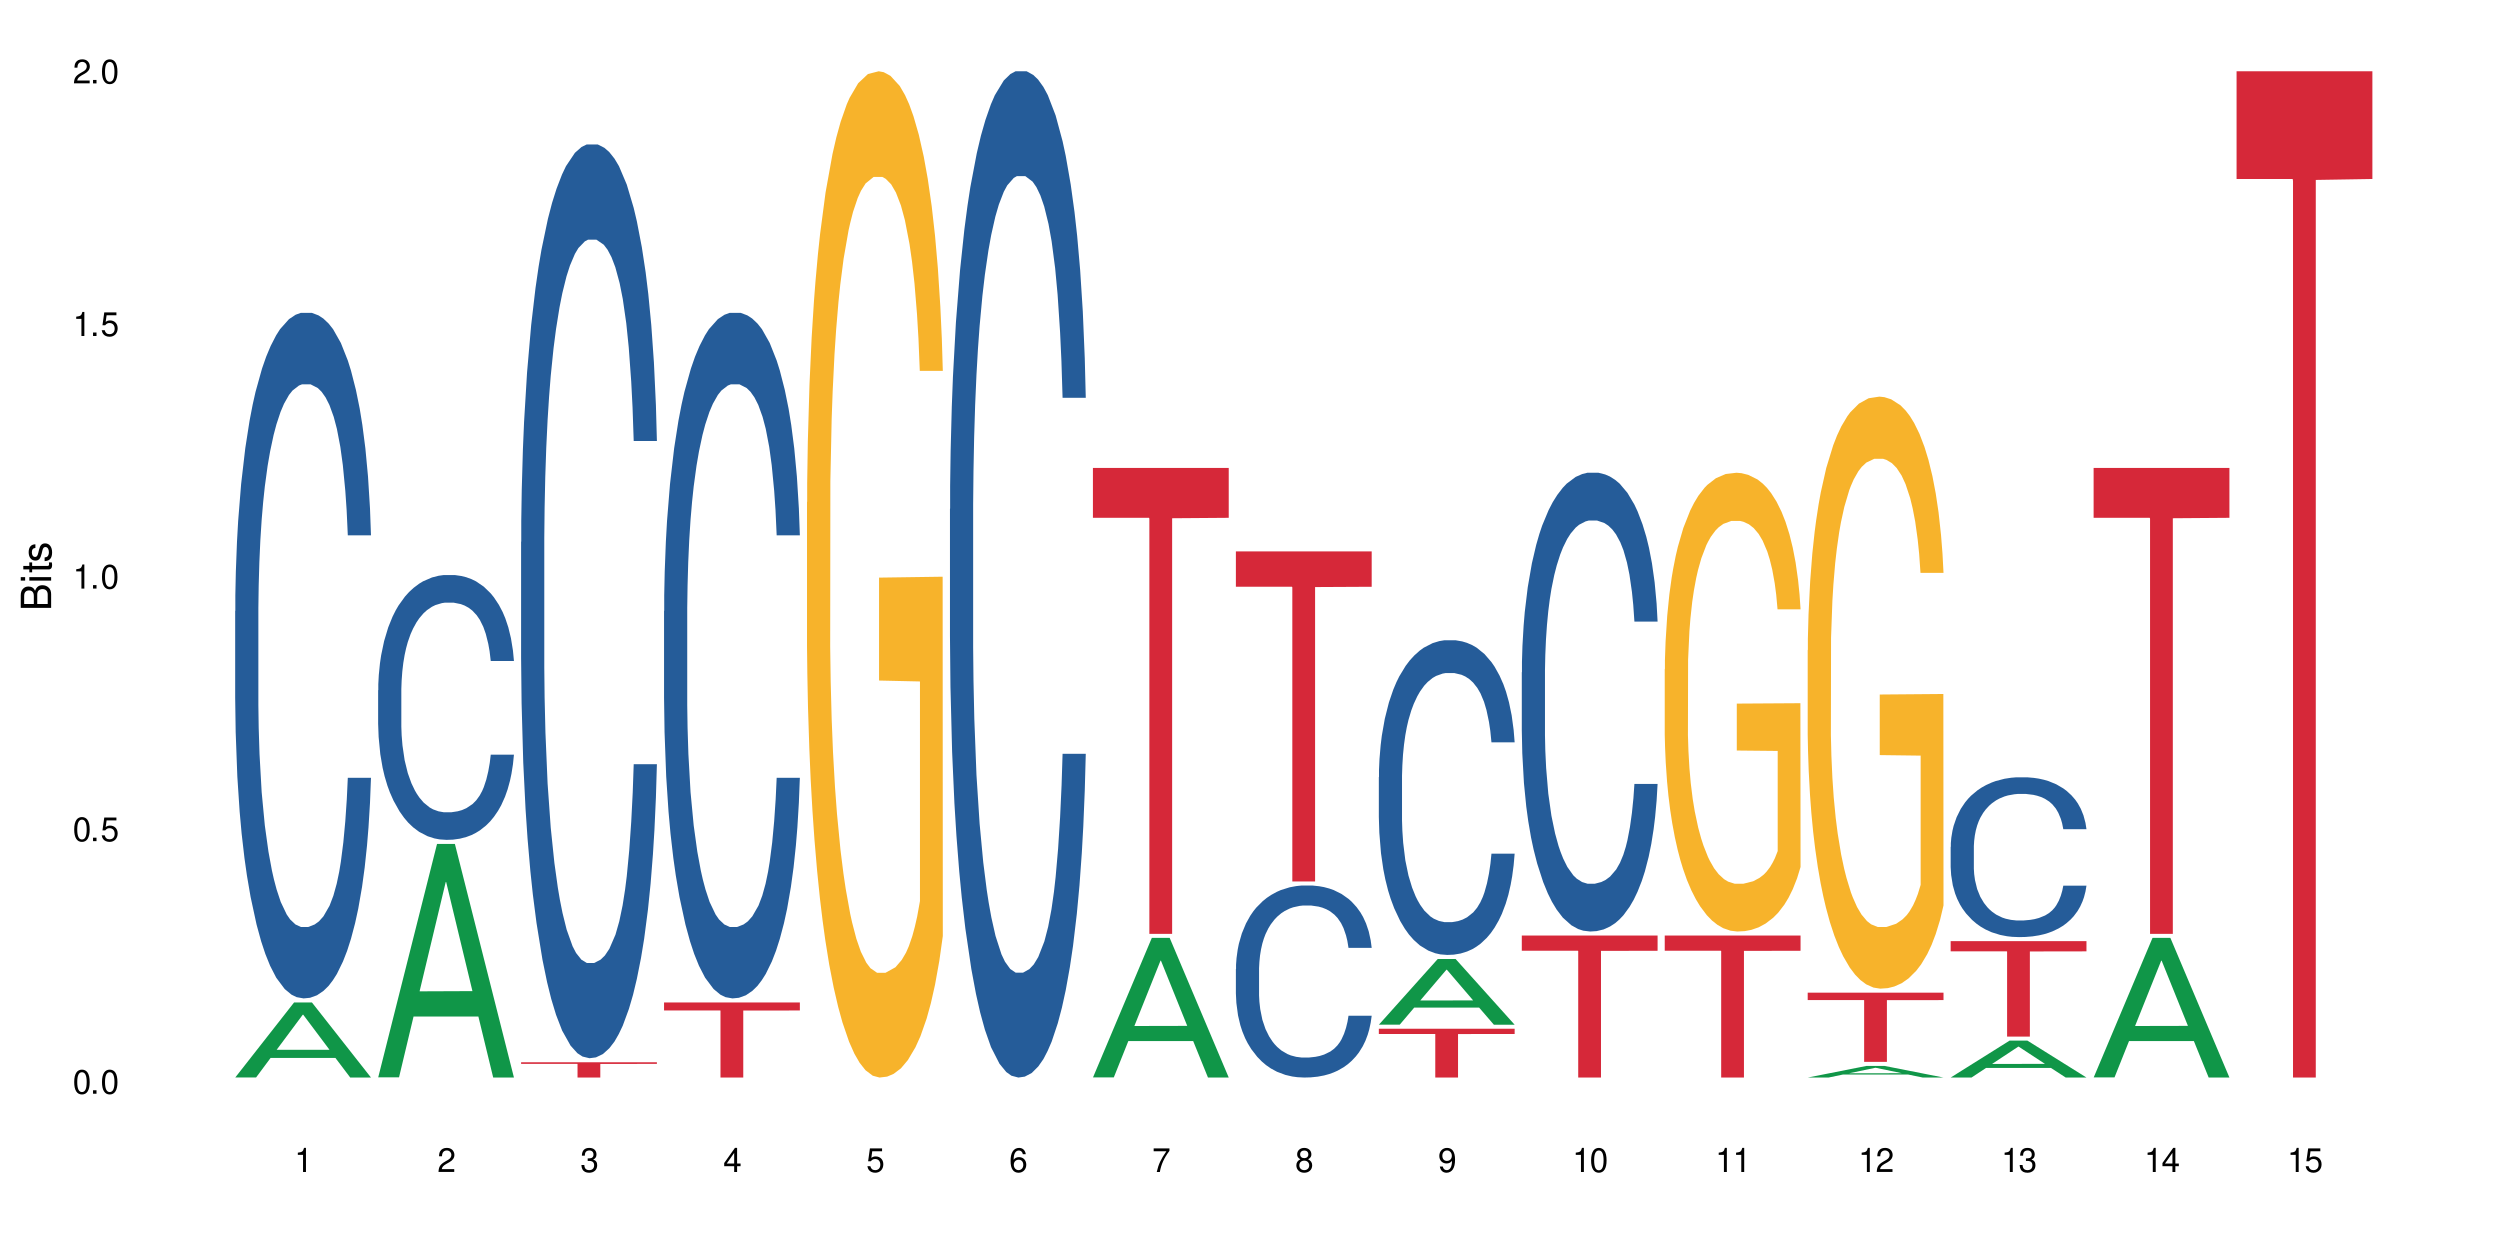 <?xml version="1.0" encoding="UTF-8"?>
<svg xmlns="http://www.w3.org/2000/svg" xmlns:xlink="http://www.w3.org/1999/xlink" width="720" height="360" viewBox="0 0 720 360">
<defs>
<g>
<g id="glyph-0-0">
</g>
<g id="glyph-0-1">
<path d="M 2.641 -6.938 C 2 -6.938 1.422 -6.656 1.078 -6.172 C 0.641 -5.562 0.406 -4.641 0.406 -3.359 C 0.406 -1.016 1.188 0.219 2.641 0.219 C 4.078 0.219 4.859 -1.016 4.859 -3.297 C 4.859 -4.641 4.656 -5.547 4.203 -6.172 C 3.844 -6.656 3.281 -6.938 2.641 -6.938 Z M 2.641 -6.188 C 3.547 -6.188 4 -5.25 4 -3.375 C 4 -1.406 3.562 -0.484 2.625 -0.484 C 1.734 -0.484 1.281 -1.438 1.281 -3.344 C 1.281 -5.25 1.734 -6.188 2.641 -6.188 Z M 2.641 -6.188 "/>
</g>
<g id="glyph-0-2">
<path d="M 1.828 -1 L 0.828 -1 L 0.828 0 L 1.828 0 Z M 1.828 -1 "/>
</g>
<g id="glyph-0-3">
<path d="M 4.562 -6.797 L 1.062 -6.797 L 0.547 -3.094 L 1.328 -3.094 C 1.719 -3.562 2.047 -3.734 2.578 -3.734 C 3.484 -3.734 4.062 -3.109 4.062 -2.094 C 4.062 -1.125 3.484 -0.531 2.578 -0.531 C 1.828 -0.531 1.375 -0.906 1.188 -1.672 L 0.328 -1.672 C 0.453 -1.109 0.547 -0.844 0.75 -0.594 C 1.125 -0.078 1.828 0.219 2.594 0.219 C 3.969 0.219 4.922 -0.781 4.922 -2.219 C 4.922 -3.562 4.031 -4.484 2.719 -4.484 C 2.25 -4.484 1.859 -4.359 1.469 -4.062 L 1.734 -5.969 L 4.562 -5.969 Z M 4.562 -6.797 "/>
</g>
<g id="glyph-0-4">
<path d="M 2.484 -4.938 L 2.484 0 L 3.328 0 L 3.328 -6.938 L 2.766 -6.938 C 2.469 -5.875 2.281 -5.734 0.984 -5.562 L 0.984 -4.938 Z M 2.484 -4.938 "/>
</g>
<g id="glyph-0-5">
<path d="M 4.859 -0.828 L 1.281 -0.828 C 1.359 -1.406 1.672 -1.781 2.5 -2.281 L 3.469 -2.828 C 4.406 -3.344 4.906 -4.062 4.906 -4.906 C 4.906 -5.484 4.672 -6.031 4.266 -6.406 C 3.859 -6.766 3.375 -6.938 2.719 -6.938 C 1.859 -6.938 1.219 -6.625 0.844 -6.031 C 0.609 -5.672 0.5 -5.234 0.484 -4.531 L 1.328 -4.531 C 1.359 -5.016 1.406 -5.281 1.531 -5.516 C 1.75 -5.938 2.188 -6.203 2.703 -6.203 C 3.469 -6.203 4.031 -5.641 4.031 -4.891 C 4.031 -4.344 3.719 -3.859 3.125 -3.516 L 2.234 -3 C 0.812 -2.172 0.406 -1.531 0.328 -0.016 L 4.859 -0.016 Z M 4.859 -0.828 "/>
</g>
<g id="glyph-0-6">
<path d="M 2.125 -3.188 L 2.578 -3.188 C 3.5 -3.188 3.984 -2.766 3.984 -1.922 C 3.984 -1.062 3.469 -0.531 2.594 -0.531 C 1.656 -0.531 1.203 -1 1.156 -2.016 L 0.312 -2.016 C 0.344 -1.453 0.438 -1.094 0.609 -0.781 C 0.953 -0.109 1.625 0.219 2.547 0.219 C 3.953 0.219 4.859 -0.625 4.859 -1.938 C 4.859 -2.828 4.516 -3.297 3.703 -3.594 C 4.344 -3.844 4.656 -4.328 4.656 -5.031 C 4.656 -6.219 3.875 -6.938 2.578 -6.938 C 1.203 -6.938 0.484 -6.172 0.453 -4.703 L 1.297 -4.703 C 1.312 -5.125 1.344 -5.359 1.453 -5.578 C 1.641 -5.969 2.062 -6.203 2.594 -6.203 C 3.344 -6.203 3.797 -5.75 3.797 -5 C 3.797 -4.516 3.609 -4.219 3.25 -4.047 C 3.016 -3.953 2.703 -3.922 2.125 -3.906 Z M 2.125 -3.188 "/>
</g>
<g id="glyph-0-7">
<path d="M 3.141 -1.672 L 3.141 0 L 3.984 0 L 3.984 -1.672 L 4.984 -1.672 L 4.984 -2.438 L 3.984 -2.438 L 3.984 -6.938 L 3.359 -6.938 L 0.266 -2.578 L 0.266 -1.672 Z M 3.141 -2.438 L 1 -2.438 L 3.141 -5.5 Z M 3.141 -2.438 "/>
</g>
<g id="glyph-0-8">
<path d="M 4.781 -5.125 C 4.609 -6.266 3.891 -6.938 2.844 -6.938 C 2.094 -6.938 1.422 -6.578 1.031 -5.953 C 0.594 -5.266 0.406 -4.422 0.406 -3.172 C 0.406 -2 0.578 -1.25 0.984 -0.641 C 1.359 -0.078 1.953 0.219 2.703 0.219 C 3.984 0.219 4.922 -0.75 4.922 -2.094 C 4.922 -3.375 4.062 -4.281 2.844 -4.281 C 2.172 -4.281 1.641 -4.031 1.281 -3.516 C 1.281 -5.234 1.828 -6.188 2.797 -6.188 C 3.391 -6.188 3.797 -5.797 3.938 -5.125 Z M 2.734 -3.531 C 3.547 -3.531 4.062 -2.953 4.062 -2.031 C 4.062 -1.156 3.484 -0.531 2.703 -0.531 C 1.922 -0.531 1.328 -1.188 1.328 -2.078 C 1.328 -2.938 1.906 -3.531 2.734 -3.531 Z M 2.734 -3.531 "/>
</g>
<g id="glyph-0-9">
<path d="M 4.984 -6.797 L 0.438 -6.797 L 0.438 -5.969 L 4.109 -5.969 C 2.5 -3.656 1.828 -2.234 1.328 0 L 2.219 0 C 2.594 -2.172 3.453 -4.047 4.984 -6.094 Z M 4.984 -6.797 "/>
</g>
<g id="glyph-0-10">
<path d="M 3.75 -3.656 C 4.469 -4.094 4.688 -4.438 4.688 -5.078 C 4.688 -6.172 3.844 -6.938 2.641 -6.938 C 1.438 -6.938 0.594 -6.172 0.594 -5.094 C 0.594 -4.438 0.812 -4.094 1.516 -3.656 C 0.734 -3.266 0.359 -2.703 0.359 -1.922 C 0.359 -0.656 1.281 0.219 2.641 0.219 C 3.984 0.219 4.922 -0.656 4.922 -1.922 C 4.922 -2.703 4.531 -3.266 3.75 -3.656 Z M 2.641 -6.188 C 3.359 -6.188 3.812 -5.75 3.812 -5.062 C 3.812 -4.406 3.344 -3.984 2.641 -3.984 C 1.922 -3.984 1.453 -4.406 1.453 -5.078 C 1.453 -5.75 1.922 -6.188 2.641 -6.188 Z M 2.641 -3.266 C 3.484 -3.266 4.062 -2.719 4.062 -1.906 C 4.062 -1.078 3.484 -0.531 2.625 -0.531 C 1.797 -0.531 1.219 -1.094 1.219 -1.906 C 1.219 -2.719 1.781 -3.266 2.641 -3.266 Z M 2.641 -3.266 "/>
</g>
<g id="glyph-0-11">
<path d="M 0.516 -1.578 C 0.672 -0.453 1.406 0.219 2.438 0.219 C 3.188 0.219 3.859 -0.141 4.266 -0.766 C 4.688 -1.453 4.891 -2.297 4.891 -3.547 C 4.891 -4.719 4.703 -5.453 4.312 -6.078 C 3.938 -6.641 3.344 -6.938 2.594 -6.938 C 1.297 -6.938 0.359 -5.969 0.359 -4.625 C 0.359 -3.344 1.234 -2.453 2.453 -2.453 C 3.094 -2.453 3.578 -2.672 4.016 -3.203 C 4 -1.484 3.469 -0.531 2.5 -0.531 C 1.906 -0.531 1.484 -0.906 1.359 -1.578 Z M 2.578 -6.203 C 3.375 -6.203 3.969 -5.531 3.969 -4.641 C 3.969 -3.797 3.391 -3.188 2.547 -3.188 C 1.734 -3.188 1.234 -3.766 1.234 -4.688 C 1.234 -5.562 1.797 -6.203 2.578 -6.203 Z M 2.578 -6.203 "/>
</g>
<g id="glyph-1-0">
</g>
<g id="glyph-1-1">
<path d="M 0 -0.953 L 0 -4.891 C 0 -5.719 -0.234 -6.344 -0.734 -6.797 C -1.188 -7.234 -1.812 -7.469 -2.5 -7.469 C -3.547 -7.469 -4.188 -7 -4.625 -5.875 C -4.984 -6.688 -5.625 -7.094 -6.531 -7.094 C -7.172 -7.094 -7.734 -6.859 -8.141 -6.391 C -8.562 -5.922 -8.75 -5.344 -8.75 -4.5 L -8.75 -0.953 Z M -4.984 -2.062 L -7.766 -2.062 L -7.766 -4.219 C -7.766 -4.844 -7.688 -5.203 -7.453 -5.5 C -7.219 -5.812 -6.859 -5.969 -6.375 -5.969 C -5.891 -5.969 -5.531 -5.812 -5.297 -5.5 C -5.062 -5.203 -4.984 -4.844 -4.984 -4.219 Z M -0.984 -2.062 L -4 -2.062 L -4 -4.781 C -4 -5.766 -3.438 -6.359 -2.484 -6.359 C -1.547 -6.359 -0.984 -5.766 -0.984 -4.781 Z M -0.984 -2.062 "/>
</g>
<g id="glyph-1-2">
<path d="M -6.281 -1.797 L -6.281 -0.797 L 0 -0.797 L 0 -1.797 Z M -8.75 -1.797 L -8.75 -0.797 L -7.484 -0.797 L -7.484 -1.797 Z M -8.75 -1.797 "/>
</g>
<g id="glyph-1-3">
<path d="M -6.281 -3.047 L -6.281 -2.016 L -8.016 -2.016 L -8.016 -1.016 L -6.281 -1.016 L -6.281 -0.172 L -5.469 -0.172 L -5.469 -1.016 L -0.719 -1.016 C -0.078 -1.016 0.281 -1.453 0.281 -2.234 C 0.281 -2.5 0.25 -2.719 0.188 -3.047 L -0.641 -3.047 C -0.609 -2.906 -0.594 -2.766 -0.594 -2.562 C -0.594 -2.141 -0.719 -2.016 -1.156 -2.016 L -5.469 -2.016 L -5.469 -3.047 Z M -6.281 -3.047 "/>
</g>
<g id="glyph-1-4">
<path d="M -4.531 -5.25 C -5.766 -5.25 -6.469 -4.422 -6.469 -2.969 C -6.469 -1.516 -5.719 -0.562 -4.547 -0.562 C -3.562 -0.562 -3.094 -1.062 -2.734 -2.562 L -2.516 -3.484 C -2.344 -4.188 -2.094 -4.469 -1.641 -4.469 C -1.047 -4.469 -0.641 -3.875 -0.641 -3 C -0.641 -2.453 -0.797 -2 -1.062 -1.75 C -1.25 -1.594 -1.422 -1.531 -1.875 -1.469 L -1.875 -0.406 C -0.422 -0.453 0.281 -1.266 0.281 -2.922 C 0.281 -4.5 -0.5 -5.516 -1.719 -5.516 C -2.656 -5.516 -3.172 -4.984 -3.469 -3.734 L -3.703 -2.766 C -3.891 -1.953 -4.156 -1.609 -4.594 -1.609 C -5.188 -1.609 -5.547 -2.125 -5.547 -2.938 C -5.547 -3.75 -5.203 -4.172 -4.531 -4.203 Z M -4.531 -5.25 "/>
</g>
</g>
</defs>
<rect x="-72" y="-36" width="864" height="432" fill="rgb(100%, 100%, 100%)" fill-opacity="1"/>
<path fill-rule="nonzero" fill="rgb(6.275%, 58.824%, 28.235%)" fill-opacity="1" d="M 67.73 310.312 L 67.773 310.293 L 84.695 288.707 L 89.836 288.707 L 106.844 310.332 L 100.867 310.332 L 96.605 304.688 L 77.926 304.688 L 73.75 310.312 L 67.73 310.312 L 79.723 302.352 L 94.895 302.332 L 87.328 292.238 L 87.246 292.219 L 87.16 292.281 L 79.684 302.332 L 79.723 302.352 Z M 67.73 310.312 "/>
<path fill-rule="nonzero" fill="rgb(14.51%, 36.078%, 60%)" fill-opacity="1" d="M 67.73 176.008 L 67.777 175.828 L 67.777 171.496 L 67.922 164.641 L 68.254 155.977 L 68.59 150.023 L 69.449 139.375 L 70.641 129.086 L 71.879 121.145 L 72.785 116.453 L 73.598 112.844 L 75.457 106.168 L 76.652 102.738 L 77.938 99.668 L 79.512 96.602 L 80.656 94.797 L 83.234 91.91 L 85.141 90.645 L 86.621 90.105 L 89.816 90.105 L 91.723 90.828 L 93.105 91.73 L 94.633 93.172 L 95.922 94.797 L 98.164 98.766 L 100.168 103.82 L 101.074 106.707 L 102.504 112.301 L 103.602 117.715 L 104.363 122.41 L 105.223 129.086 L 105.984 137.207 L 106.559 146.41 L 106.844 154.172 L 100.168 154.172 L 99.832 146.953 L 99.449 141.359 L 98.734 133.961 L 98.02 128.727 L 97.02 123.492 L 96.113 120.062 L 94.871 116.633 L 93.773 114.469 L 92.629 112.844 L 91.531 111.762 L 89.434 110.68 L 87 110.68 L 86.094 111.039 L 84.234 112.484 L 83.234 113.746 L 81.801 116.273 L 80.801 118.621 L 79.609 122.23 L 78.797 125.297 L 77.797 129.988 L 77.078 134.141 L 76.27 140.094 L 75.793 144.605 L 75.363 149.66 L 74.98 155.617 L 74.695 161.934 L 74.504 168.609 L 74.41 175.105 L 74.41 203.082 L 74.504 209.578 L 74.742 217.156 L 75.363 228.168 L 76.27 237.73 L 77.32 245.312 L 78.32 250.727 L 78.891 253.254 L 79.656 256.141 L 80.848 259.75 L 82.566 263.359 L 83.566 264.801 L 85.094 266.246 L 86.668 266.969 L 88.766 266.969 L 90.625 266.246 L 91.867 265.344 L 93.156 263.898 L 94.918 260.832 L 96.016 257.945 L 96.969 254.516 L 97.688 251.086 L 98.164 248.199 L 98.879 242.605 L 99.449 236.469 L 99.879 230.152 L 100.168 224.016 L 106.844 224.016 L 106.559 231.234 L 106.129 238.273 L 105.699 243.508 L 105.031 249.824 L 104.27 255.418 L 103.172 261.734 L 102.266 265.887 L 101.074 270.398 L 99.977 273.824 L 98.781 276.895 L 97.02 280.504 L 95.875 282.309 L 94.633 283.934 L 93.156 285.375 L 91.293 286.641 L 89.289 287.363 L 87.43 287.543 L 85.426 287.18 L 83.949 286.461 L 81.992 284.836 L 79.559 281.586 L 77.797 278.156 L 76.414 274.727 L 75.219 271.117 L 73.883 266.246 L 72.168 258.305 L 71.117 252.168 L 70.402 247.117 L 69.59 240.078 L 69.02 233.762 L 68.352 223.656 L 67.875 210.84 L 67.73 200.914 Z M 67.73 176.008 "/>
<path fill-rule="nonzero" fill="rgb(6.275%, 58.824%, 28.235%)" fill-opacity="1" d="M 108.902 310.27 L 108.945 310.207 L 125.867 243.047 L 131.008 243.047 L 148.016 310.332 L 142.039 310.332 L 137.777 292.77 L 119.098 292.77 L 114.922 310.27 L 108.902 310.27 L 120.895 285.504 L 136.062 285.441 L 128.5 254.043 L 128.418 253.977 L 128.332 254.168 L 120.855 285.441 L 120.895 285.504 Z M 108.902 310.27 "/>
<path fill-rule="nonzero" fill="rgb(14.51%, 36.078%, 60%)" fill-opacity="1" d="M 108.902 198.797 L 108.949 198.73 L 108.949 197.055 L 109.094 194.406 L 109.426 191.059 L 109.762 188.758 L 110.621 184.645 L 111.812 180.672 L 113.051 177.605 L 113.957 175.793 L 114.77 174.398 L 116.629 171.816 L 117.82 170.492 L 119.109 169.309 L 120.684 168.121 L 121.828 167.426 L 124.406 166.309 L 126.312 165.82 L 127.793 165.613 L 130.988 165.613 L 132.895 165.891 L 134.277 166.238 L 135.805 166.797 L 137.094 167.426 L 139.336 168.961 L 141.336 170.91 L 142.242 172.027 L 143.676 174.188 L 144.773 176.281 L 145.535 178.094 L 146.395 180.672 L 147.156 183.809 L 147.73 187.363 L 148.016 190.363 L 141.336 190.363 L 141.004 187.574 L 140.621 185.414 L 139.906 182.555 L 139.191 180.531 L 138.191 178.512 L 137.285 177.188 L 136.043 175.859 L 134.945 175.023 L 133.801 174.398 L 132.703 173.98 L 130.605 173.559 L 128.172 173.559 L 127.266 173.699 L 125.406 174.258 L 124.406 174.746 L 122.973 175.723 L 121.973 176.629 L 120.781 178.023 L 119.969 179.207 L 118.969 181.02 L 118.25 182.625 L 117.441 184.926 L 116.965 186.668 L 116.535 188.621 L 116.152 190.922 L 115.867 193.359 L 115.676 195.941 L 115.582 198.449 L 115.582 209.258 L 115.676 211.766 L 115.914 214.695 L 116.535 218.945 L 117.441 222.641 L 118.488 225.57 L 119.492 227.66 L 120.062 228.637 L 120.828 229.754 L 122.02 231.148 L 123.738 232.543 L 124.738 233.102 L 126.266 233.656 L 127.84 233.938 L 129.938 233.938 L 131.797 233.656 L 133.039 233.309 L 134.324 232.75 L 136.09 231.566 L 137.188 230.449 L 138.141 229.125 L 138.859 227.801 L 139.336 226.688 L 140.051 224.523 L 140.621 222.152 L 141.051 219.715 L 141.336 217.344 L 148.016 217.344 L 147.73 220.133 L 147.301 222.852 L 146.871 224.875 L 146.203 227.312 L 145.441 229.477 L 144.344 231.914 L 143.438 233.52 L 142.242 235.262 L 141.148 236.586 L 139.953 237.77 L 138.191 239.164 L 137.043 239.863 L 135.805 240.492 L 134.324 241.047 L 132.465 241.535 L 130.461 241.816 L 128.602 241.883 L 126.598 241.746 L 125.121 241.465 L 123.164 240.84 L 120.73 239.582 L 118.969 238.258 L 117.582 236.934 L 116.391 235.539 L 115.055 233.656 L 113.34 230.59 L 112.289 228.219 L 111.574 226.27 L 110.762 223.547 L 110.191 221.109 L 109.523 217.203 L 109.047 212.254 L 108.902 208.418 Z M 108.902 198.797 "/>
<path fill-rule="nonzero" fill="rgb(14.51%, 36.078%, 60%)" fill-opacity="1" d="M 150.074 156.109 L 150.121 155.867 L 150.121 150.094 L 150.266 140.953 L 150.598 129.406 L 150.934 121.469 L 151.793 107.277 L 152.984 93.566 L 154.223 82.98 L 155.129 76.727 L 155.941 71.918 L 157.801 63.016 L 158.992 58.445 L 160.281 54.355 L 161.855 50.266 L 163 47.859 L 165.578 44.012 L 167.484 42.328 L 168.965 41.605 L 172.16 41.605 L 174.066 42.57 L 175.449 43.773 L 176.977 45.695 L 178.266 47.859 L 180.508 53.152 L 182.508 59.887 L 183.414 63.738 L 184.848 71.195 L 185.945 78.41 L 186.707 84.664 L 187.566 93.566 L 188.328 104.391 L 188.902 116.656 L 189.188 127 L 182.508 127 L 182.176 117.379 L 181.793 109.922 L 181.078 100.059 L 180.363 93.086 L 179.359 86.109 L 178.453 81.539 L 177.215 76.969 L 176.117 74.082 L 174.973 71.918 L 173.875 70.473 L 171.777 69.031 L 169.344 69.031 L 168.438 69.512 L 166.578 71.434 L 165.578 73.117 L 164.145 76.488 L 163.145 79.613 L 161.953 84.426 L 161.141 88.516 L 160.137 94.77 L 159.422 100.301 L 158.613 108.238 L 158.137 114.254 L 157.707 120.988 L 157.324 128.926 L 157.039 137.344 L 156.848 146.246 L 156.754 154.906 L 156.754 192.191 L 156.848 200.852 L 157.086 210.953 L 157.707 225.629 L 158.613 238.375 L 159.66 248.48 L 160.664 255.695 L 161.234 259.062 L 162 262.914 L 163.191 267.723 L 164.91 272.535 L 165.91 274.457 L 167.438 276.383 L 169.012 277.344 L 171.109 277.344 L 172.969 276.383 L 174.211 275.18 L 175.496 273.254 L 177.262 269.168 L 178.359 265.316 L 179.312 260.746 L 180.027 256.176 L 180.508 252.328 L 181.223 244.871 L 181.793 236.691 L 182.223 228.273 L 182.508 220.094 L 189.188 220.094 L 188.902 229.715 L 188.473 239.098 L 188.043 246.074 L 187.375 254.492 L 186.613 261.949 L 185.516 270.371 L 184.609 275.902 L 183.414 281.914 L 182.32 286.484 L 181.125 290.574 L 179.359 295.387 L 178.215 297.793 L 176.977 299.957 L 175.496 301.883 L 173.637 303.566 L 171.633 304.527 L 169.773 304.77 L 167.77 304.285 L 166.293 303.324 L 164.336 301.16 L 161.902 296.828 L 160.137 292.258 L 158.754 287.688 L 157.562 282.879 L 156.227 276.383 L 154.512 265.797 L 153.461 257.621 L 152.746 250.883 L 151.934 241.504 L 151.363 233.086 L 150.695 219.613 L 150.219 202.535 L 150.074 189.305 Z M 150.074 156.109 "/>
<path fill-rule="nonzero" fill="rgb(83.922%, 15.686%, 22.353%)" fill-opacity="1" d="M 150.074 305.93 L 189.188 305.93 L 189.188 306.402 L 172.887 306.406 L 172.887 310.332 L 166.328 310.332 L 166.328 306.41 L 166.234 306.402 L 150.074 306.402 Z M 150.074 305.93 "/>
<path fill-rule="nonzero" fill="rgb(14.51%, 36.078%, 60%)" fill-opacity="1" d="M 191.246 176.008 L 191.293 175.828 L 191.293 171.496 L 191.438 164.641 L 191.77 155.977 L 192.105 150.023 L 192.965 139.375 L 194.156 129.086 L 195.395 121.145 L 196.301 116.453 L 197.113 112.844 L 198.973 106.168 L 200.164 102.738 L 201.453 99.668 L 203.027 96.602 L 204.172 94.797 L 206.746 91.91 L 208.656 90.645 L 210.133 90.105 L 213.332 90.105 L 215.238 90.828 L 216.621 91.73 L 218.148 93.172 L 219.438 94.797 L 221.676 98.766 L 223.68 103.82 L 224.586 106.707 L 226.02 112.301 L 227.117 117.715 L 227.879 122.41 L 228.738 129.086 L 229.5 137.207 L 230.074 146.41 L 230.359 154.172 L 223.68 154.172 L 223.348 146.953 L 222.965 141.359 L 222.25 133.961 L 221.535 128.727 L 220.531 123.492 L 219.625 120.062 L 218.387 116.633 L 217.289 114.469 L 216.145 112.844 L 215.047 111.762 L 212.949 110.68 L 210.516 110.68 L 209.609 111.039 L 207.75 112.484 L 206.746 113.746 L 205.316 116.273 L 204.316 118.621 L 203.121 122.23 L 202.312 125.297 L 201.309 129.988 L 200.594 134.141 L 199.785 140.094 L 199.309 144.605 L 198.879 149.66 L 198.496 155.617 L 198.211 161.934 L 198.02 168.609 L 197.922 175.105 L 197.922 203.082 L 198.02 209.578 L 198.258 217.156 L 198.879 228.168 L 199.785 237.73 L 200.832 245.312 L 201.836 250.727 L 202.406 253.254 L 203.172 256.141 L 204.363 259.75 L 206.082 263.359 L 207.082 264.801 L 208.609 266.246 L 210.184 266.969 L 212.281 266.969 L 214.141 266.246 L 215.383 265.344 L 216.668 263.898 L 218.434 260.832 L 219.531 257.945 L 220.484 254.516 L 221.199 251.086 L 221.676 248.199 L 222.395 242.605 L 222.965 236.469 L 223.395 230.152 L 223.68 224.016 L 230.359 224.016 L 230.074 231.234 L 229.645 238.273 L 229.215 243.508 L 228.547 249.824 L 227.781 255.418 L 226.688 261.734 L 225.781 265.887 L 224.586 270.398 L 223.488 273.824 L 222.297 276.895 L 220.531 280.504 L 219.387 282.309 L 218.148 283.934 L 216.668 285.375 L 214.809 286.641 L 212.805 287.363 L 210.945 287.543 L 208.941 287.18 L 207.465 286.461 L 205.508 284.836 L 203.074 281.586 L 201.309 278.156 L 199.926 274.727 L 198.734 271.117 L 197.398 266.246 L 195.684 258.305 L 194.633 252.168 L 193.918 247.117 L 193.105 240.078 L 192.535 233.762 L 191.867 223.656 L 191.391 210.84 L 191.246 200.914 Z M 191.246 176.008 "/>
<path fill-rule="nonzero" fill="rgb(83.922%, 15.686%, 22.353%)" fill-opacity="1" d="M 191.246 288.707 L 230.359 288.707 L 230.359 291.02 L 214.059 291.043 L 214.059 310.332 L 207.5 310.332 L 207.5 291.062 L 207.402 291.02 L 191.246 291.02 Z M 191.246 288.707 "/>
<path fill-rule="nonzero" fill="rgb(96.863%, 70.196%, 16.863%)" fill-opacity="1" d="M 232.418 144.652 L 232.465 144.387 L 232.465 139.094 L 232.656 127.184 L 233.133 110.777 L 233.754 97.277 L 234.422 86.691 L 234.852 81.133 L 235.566 73.195 L 236.188 67.371 L 237.758 55.461 L 239.762 44.348 L 240.859 39.582 L 242.102 35.082 L 243.863 30.055 L 244.676 28.203 L 247.156 23.965 L 249.969 21.32 L 253.07 20.527 L 254.504 20.789 L 256.457 21.848 L 259.129 24.762 L 260.656 27.406 L 261.848 30.055 L 263.086 33.496 L 264.613 38.789 L 266.047 45.141 L 267.191 51.492 L 268.336 59.43 L 269.289 67.902 L 270.098 77.164 L 270.816 88.281 L 271.246 97.543 L 271.531 106.805 L 264.898 106.805 L 264.52 97.543 L 264.09 90.398 L 263.375 81.664 L 262.66 75.312 L 261.941 70.281 L 260.609 63.402 L 259.461 59.168 L 258.031 55.461 L 256.648 53.078 L 255.074 51.492 L 254.121 50.961 L 251.594 50.961 L 249.305 52.816 L 247.969 54.934 L 247.012 57.051 L 245.676 61.02 L 244.867 64.195 L 244.391 66.312 L 242.957 74.516 L 242.004 81.93 L 241.48 86.957 L 240.812 94.898 L 240.336 102.043 L 239.812 112.629 L 239.523 120.57 L 239.145 138.566 L 239.094 186.207 L 239.238 196.262 L 239.523 207.113 L 239.906 216.641 L 240.48 226.699 L 241.051 234.375 L 242.051 244.695 L 242.91 251.578 L 243.578 256.078 L 244.867 263.223 L 245.391 265.605 L 246.633 270.367 L 247.918 274.074 L 249.492 277.25 L 250.688 278.836 L 252.594 280.16 L 255.027 280.16 L 257.887 278.574 L 259.699 276.457 L 260.941 274.34 L 261.754 272.484 L 262.754 269.574 L 263.469 266.926 L 264.137 264.016 L 264.949 259.516 L 264.949 196.262 L 253.168 195.996 L 253.168 166.355 L 271.484 166.09 L 271.531 269.574 L 270.527 276.719 L 269.289 283.602 L 268.098 288.895 L 266.855 293.395 L 265.09 298.422 L 263.66 301.598 L 261.465 305.305 L 259.461 307.688 L 257.363 309.273 L 255.504 310.066 L 253.309 310.332 L 251.355 309.805 L 249.254 308.215 L 247.586 306.098 L 246.059 303.453 L 244.531 300.012 L 242.625 294.453 L 241.387 289.953 L 240.098 284.395 L 238.809 277.777 L 237.664 270.633 L 236.902 265.074 L 236.137 258.723 L 235.328 250.781 L 234.562 241.785 L 233.992 233.578 L 233.465 224.316 L 233.086 215.582 L 232.703 203.672 L 232.512 194.145 L 232.418 185.941 Z M 232.418 144.652 "/>
<path fill-rule="nonzero" fill="rgb(14.51%, 36.078%, 60%)" fill-opacity="1" d="M 273.59 146.621 L 273.637 146.355 L 273.637 140 L 273.781 129.934 L 274.113 117.215 L 274.449 108.477 L 275.305 92.844 L 276.5 77.746 L 277.738 66.09 L 278.645 59.203 L 279.457 53.902 L 281.316 44.102 L 282.508 39.07 L 283.797 34.566 L 285.371 30.062 L 286.516 27.414 L 289.09 23.176 L 291 21.32 L 292.477 20.527 L 295.672 20.527 L 297.582 21.586 L 298.965 22.91 L 300.492 25.031 L 301.777 27.414 L 304.02 33.242 L 306.023 40.66 L 306.93 44.898 L 308.363 53.109 L 309.457 61.055 L 310.223 67.945 L 311.082 77.746 L 311.844 89.668 L 312.414 103.176 L 312.703 114.566 L 306.023 114.566 L 305.691 103.973 L 305.309 95.758 L 304.594 84.898 L 303.879 77.215 L 302.875 69.535 L 301.969 64.5 L 300.73 59.469 L 299.633 56.289 L 298.488 53.902 L 297.391 52.316 L 295.293 50.727 L 292.859 50.727 L 291.953 51.254 L 290.094 53.375 L 289.09 55.23 L 287.66 58.938 L 286.66 62.383 L 285.465 67.68 L 284.656 72.184 L 283.652 79.07 L 282.938 85.164 L 282.129 93.906 L 281.648 100.527 L 281.223 107.945 L 280.84 116.688 L 280.555 125.957 L 280.363 135.762 L 280.266 145.297 L 280.266 186.355 L 280.363 195.895 L 280.602 207.02 L 281.223 223.18 L 282.129 237.219 L 283.176 248.344 L 284.18 256.293 L 284.75 260 L 285.516 264.238 L 286.707 269.535 L 288.422 274.836 L 289.426 276.953 L 290.953 279.074 L 292.527 280.133 L 294.625 280.133 L 296.484 279.074 L 297.727 277.75 L 299.012 275.629 L 300.777 271.125 L 301.875 266.887 L 302.828 261.855 L 303.543 256.82 L 304.02 252.582 L 304.738 244.371 L 305.309 235.363 L 305.738 226.094 L 306.023 217.086 L 312.703 217.086 L 312.414 227.684 L 311.988 238.012 L 311.559 245.695 L 310.891 254.969 L 310.125 263.18 L 309.027 272.449 L 308.121 278.543 L 306.93 285.168 L 305.832 290.199 L 304.641 294.703 L 302.875 300 L 301.73 302.648 L 300.492 305.035 L 299.012 307.152 L 297.152 309.008 L 295.148 310.066 L 293.289 310.332 L 291.285 309.801 L 289.805 308.742 L 287.852 306.359 L 285.418 301.59 L 283.652 296.559 L 282.27 291.523 L 281.078 286.227 L 279.742 279.074 L 278.023 267.418 L 276.977 258.41 L 276.262 250.992 L 275.449 240.664 L 274.875 231.391 L 274.211 216.555 L 273.73 197.746 L 273.59 183.18 Z M 273.59 146.621 "/>
<path fill-rule="nonzero" fill="rgb(6.275%, 58.824%, 28.235%)" fill-opacity="1" d="M 314.762 310.293 L 314.801 310.258 L 331.727 270.109 L 336.867 270.109 L 353.875 310.332 L 347.898 310.332 L 343.637 299.832 L 324.957 299.832 L 320.777 310.293 L 314.762 310.293 L 326.754 295.488 L 341.922 295.453 L 334.359 276.68 L 334.273 276.645 L 334.191 276.758 L 326.711 295.453 L 326.754 295.488 Z M 314.762 310.293 "/>
<path fill-rule="nonzero" fill="rgb(83.922%, 15.686%, 22.353%)" fill-opacity="1" d="M 314.762 134.766 L 353.875 134.766 L 353.875 149.129 L 337.574 149.254 L 337.574 268.945 L 331.016 268.945 L 331.016 149.379 L 330.918 149.129 L 314.762 149.129 Z M 314.762 134.766 "/>
<path fill-rule="nonzero" fill="rgb(14.51%, 36.078%, 60%)" fill-opacity="1" d="M 355.934 279.094 L 355.98 279.043 L 355.98 277.832 L 356.125 275.91 L 356.457 273.484 L 356.789 271.816 L 357.648 268.832 L 358.844 265.953 L 360.082 263.73 L 360.988 262.414 L 361.801 261.402 L 363.66 259.535 L 364.852 258.574 L 366.141 257.715 L 367.715 256.855 L 368.859 256.348 L 371.434 255.539 L 373.344 255.188 L 374.82 255.035 L 378.016 255.035 L 379.926 255.238 L 381.309 255.488 L 382.836 255.895 L 384.121 256.348 L 386.363 257.461 L 388.367 258.875 L 389.273 259.684 L 390.703 261.25 L 391.801 262.77 L 392.566 264.082 L 393.422 265.953 L 394.188 268.227 L 394.758 270.805 L 395.047 272.98 L 388.367 272.98 L 388.035 270.957 L 387.652 269.391 L 386.938 267.316 L 386.223 265.852 L 385.219 264.387 L 384.312 263.426 L 383.074 262.465 L 381.977 261.859 L 380.832 261.402 L 379.734 261.102 L 377.637 260.797 L 375.203 260.797 L 374.297 260.898 L 372.438 261.301 L 371.434 261.656 L 370.004 262.363 L 369 263.02 L 367.809 264.031 L 367 264.891 L 365.996 266.207 L 365.281 267.367 L 364.469 269.035 L 363.992 270.301 L 363.562 271.715 L 363.184 273.383 L 362.895 275.152 L 362.707 277.023 L 362.609 278.844 L 362.609 286.676 L 362.707 288.496 L 362.945 290.621 L 363.562 293.703 L 364.469 296.383 L 365.52 298.504 L 366.52 300.02 L 367.094 300.73 L 367.855 301.539 L 369.051 302.547 L 370.766 303.559 L 371.77 303.965 L 373.293 304.367 L 374.867 304.57 L 376.969 304.57 L 378.828 304.367 L 380.066 304.117 L 381.355 303.711 L 383.121 302.852 L 384.219 302.043 L 385.172 301.082 L 385.887 300.121 L 386.363 299.312 L 387.078 297.746 L 387.652 296.027 L 388.082 294.258 L 388.367 292.539 L 395.047 292.539 L 394.758 294.562 L 394.328 296.535 L 393.902 298 L 393.234 299.77 L 392.469 301.336 L 391.371 303.105 L 390.465 304.266 L 389.273 305.531 L 388.176 306.492 L 386.984 307.352 L 385.219 308.359 L 384.074 308.867 L 382.836 309.32 L 381.355 309.727 L 379.496 310.078 L 377.492 310.281 L 375.633 310.332 L 373.629 310.23 L 372.148 310.027 L 370.195 309.574 L 367.762 308.664 L 365.996 307.703 L 364.613 306.742 L 363.422 305.734 L 362.086 304.367 L 360.367 302.145 L 359.32 300.426 L 358.602 299.012 L 357.793 297.039 L 357.219 295.27 L 356.551 292.438 L 356.074 288.852 L 355.934 286.07 Z M 355.934 279.094 "/>
<path fill-rule="nonzero" fill="rgb(83.922%, 15.686%, 22.353%)" fill-opacity="1" d="M 355.934 158.812 L 395.047 158.812 L 395.047 168.988 L 378.746 169.074 L 378.746 253.871 L 372.188 253.871 L 372.188 169.164 L 372.09 168.988 L 355.934 168.988 Z M 355.934 158.812 "/>
<path fill-rule="nonzero" fill="rgb(6.275%, 58.824%, 28.235%)" fill-opacity="1" d="M 397.105 295.105 L 397.145 295.086 L 414.07 276.188 L 419.211 276.188 L 436.219 295.125 L 430.242 295.125 L 425.98 290.18 L 407.301 290.18 L 403.121 295.105 L 397.105 295.105 L 409.098 288.137 L 424.266 288.117 L 416.703 279.281 L 416.617 279.266 L 416.535 279.316 L 409.055 288.117 L 409.098 288.137 Z M 397.105 295.105 "/>
<path fill-rule="nonzero" fill="rgb(14.51%, 36.078%, 60%)" fill-opacity="1" d="M 397.105 223.824 L 397.152 223.742 L 397.152 221.754 L 397.293 218.605 L 397.629 214.629 L 397.961 211.895 L 398.82 207.008 L 400.012 202.285 L 401.254 198.641 L 402.16 196.484 L 402.973 194.828 L 404.832 191.762 L 406.023 190.191 L 407.312 188.781 L 408.887 187.371 L 410.031 186.543 L 412.605 185.219 L 414.516 184.641 L 415.992 184.391 L 419.188 184.391 L 421.098 184.723 L 422.48 185.137 L 424.008 185.797 L 425.293 186.543 L 427.535 188.367 L 429.539 190.688 L 430.445 192.012 L 431.875 194.582 L 432.973 197.066 L 433.738 199.219 L 434.594 202.285 L 435.359 206.012 L 435.93 210.238 L 436.219 213.801 L 429.539 213.801 L 429.207 210.488 L 428.824 207.918 L 428.109 204.523 L 427.395 202.121 L 426.391 199.719 L 425.484 198.145 L 424.246 196.57 L 423.148 195.574 L 422.004 194.828 L 420.906 194.332 L 418.809 193.836 L 416.375 193.836 L 415.469 194 L 413.609 194.664 L 412.605 195.242 L 411.176 196.402 L 410.172 197.48 L 408.98 199.137 L 408.172 200.547 L 407.168 202.699 L 406.453 204.605 L 405.641 207.34 L 405.164 209.41 L 404.734 211.73 L 404.355 214.465 L 404.066 217.363 L 403.879 220.43 L 403.781 223.41 L 403.781 236.254 L 403.879 239.234 L 404.117 242.715 L 404.734 247.77 L 405.641 252.16 L 406.691 255.641 L 407.691 258.125 L 408.266 259.285 L 409.027 260.609 L 410.223 262.266 L 411.938 263.922 L 412.941 264.586 L 414.465 265.25 L 416.039 265.582 L 418.141 265.582 L 420 265.25 L 421.238 264.836 L 422.527 264.172 L 424.293 262.766 L 425.391 261.438 L 426.344 259.863 L 427.059 258.289 L 427.535 256.965 L 428.25 254.395 L 428.824 251.578 L 429.254 248.68 L 429.539 245.863 L 436.219 245.863 L 435.93 249.176 L 435.5 252.406 L 435.07 254.809 L 434.406 257.711 L 433.641 260.277 L 432.543 263.18 L 431.637 265.082 L 430.445 267.156 L 429.348 268.73 L 428.156 270.137 L 426.391 271.793 L 425.246 272.621 L 424.008 273.367 L 422.527 274.031 L 420.668 274.609 L 418.664 274.941 L 416.805 275.023 L 414.801 274.859 L 413.32 274.527 L 411.367 273.781 L 408.934 272.293 L 407.168 270.719 L 405.785 269.145 L 404.594 267.484 L 403.258 265.25 L 401.539 261.605 L 400.492 258.789 L 399.773 256.469 L 398.965 253.238 L 398.391 250.336 L 397.723 245.695 L 397.246 239.816 L 397.105 235.258 Z M 397.105 223.824 "/>
<path fill-rule="nonzero" fill="rgb(83.922%, 15.686%, 22.353%)" fill-opacity="1" d="M 397.105 296.285 L 436.219 296.285 L 436.219 297.789 L 419.914 297.805 L 419.914 310.332 L 413.359 310.332 L 413.359 297.816 L 413.262 297.789 L 397.105 297.789 Z M 397.105 296.285 "/>
<path fill-rule="nonzero" fill="rgb(14.51%, 36.078%, 60%)" fill-opacity="1" d="M 438.277 193.641 L 438.324 193.52 L 438.324 190.621 L 438.465 186.031 L 438.801 180.234 L 439.133 176.25 L 439.992 169.125 L 441.184 162.238 L 442.426 156.926 L 443.332 153.785 L 444.141 151.371 L 446.004 146.902 L 447.195 144.605 L 448.484 142.555 L 450.059 140.5 L 451.203 139.293 L 453.777 137.359 L 455.688 136.516 L 457.164 136.152 L 460.359 136.152 L 462.27 136.637 L 463.652 137.238 L 465.176 138.207 L 466.465 139.293 L 468.707 141.949 L 470.711 145.332 L 471.617 147.266 L 473.047 151.008 L 474.145 154.633 L 474.91 157.773 L 475.766 162.238 L 476.531 167.676 L 477.102 173.836 L 477.387 179.027 L 470.711 179.027 L 470.375 174.195 L 469.996 170.453 L 469.281 165.5 L 468.562 162 L 467.562 158.496 L 466.656 156.203 L 465.418 153.906 L 464.32 152.457 L 463.176 151.371 L 462.078 150.645 L 459.977 149.922 L 457.547 149.922 L 456.641 150.164 L 454.781 151.129 L 453.777 151.973 L 452.348 153.664 L 451.344 155.234 L 450.152 157.652 L 449.34 159.703 L 448.34 162.844 L 447.625 165.621 L 446.812 169.605 L 446.336 172.625 L 445.906 176.008 L 445.527 179.992 L 445.238 184.223 L 445.047 188.688 L 444.953 193.039 L 444.953 211.758 L 445.047 216.105 L 445.289 221.176 L 445.906 228.543 L 446.812 234.945 L 447.863 240.02 L 448.863 243.641 L 449.438 245.332 L 450.199 247.266 L 451.395 249.68 L 453.109 252.094 L 454.113 253.062 L 455.637 254.027 L 457.211 254.512 L 459.312 254.512 L 461.172 254.027 L 462.41 253.422 L 463.699 252.457 L 465.465 250.402 L 466.562 248.473 L 467.516 246.176 L 468.23 243.883 L 468.707 241.949 L 469.422 238.207 L 469.996 234.102 L 470.426 229.871 L 470.711 225.766 L 477.387 225.766 L 477.102 230.598 L 476.672 235.309 L 476.242 238.809 L 475.574 243.039 L 474.812 246.781 L 473.715 251.008 L 472.809 253.785 L 471.617 256.805 L 470.52 259.102 L 469.328 261.152 L 467.562 263.57 L 466.418 264.777 L 465.176 265.863 L 463.699 266.828 L 461.84 267.676 L 459.836 268.156 L 457.977 268.277 L 455.973 268.035 L 454.492 267.555 L 452.539 266.469 L 450.105 264.293 L 448.34 262 L 446.957 259.703 L 445.766 257.289 L 444.43 254.027 L 442.711 248.715 L 441.664 244.605 L 440.945 241.227 L 440.137 236.516 L 439.562 232.289 L 438.895 225.523 L 438.418 216.949 L 438.277 210.309 Z M 438.277 193.641 "/>
<path fill-rule="nonzero" fill="rgb(83.922%, 15.686%, 22.353%)" fill-opacity="1" d="M 438.277 269.441 L 477.387 269.441 L 477.387 273.82 L 461.086 273.859 L 461.086 310.332 L 454.527 310.332 L 454.527 273.895 L 454.434 273.82 L 438.277 273.82 Z M 438.277 269.441 "/>
<path fill-rule="nonzero" fill="rgb(96.863%, 70.196%, 16.863%)" fill-opacity="1" d="M 479.445 192.742 L 479.496 192.625 L 479.496 190.211 L 479.688 184.781 L 480.164 177.301 L 480.781 171.145 L 481.449 166.32 L 481.879 163.785 L 482.594 160.164 L 483.215 157.512 L 484.789 152.082 L 486.793 147.012 L 487.891 144.84 L 489.129 142.789 L 490.895 140.496 L 491.707 139.652 L 494.188 137.723 L 497 136.516 L 500.102 136.152 L 501.531 136.273 L 503.488 136.758 L 506.16 138.082 L 507.684 139.289 L 508.879 140.496 L 510.117 142.066 L 511.645 144.48 L 513.074 147.375 L 514.219 150.27 L 515.363 153.891 L 516.316 157.75 L 517.129 161.977 L 517.844 167.043 L 518.273 171.266 L 518.559 175.488 L 511.93 175.488 L 511.547 171.266 L 511.121 168.008 L 510.402 164.027 L 509.688 161.129 L 508.973 158.836 L 507.637 155.699 L 506.492 153.77 L 505.062 152.082 L 503.68 150.996 L 502.105 150.27 L 501.148 150.031 L 498.621 150.031 L 496.332 150.875 L 494.996 151.84 L 494.043 152.805 L 492.707 154.613 L 491.898 156.062 L 491.418 157.027 L 489.988 160.77 L 489.035 164.148 L 488.512 166.441 L 487.844 170.059 L 487.363 173.316 L 486.84 178.145 L 486.555 181.762 L 486.172 189.969 L 486.125 211.688 L 486.27 216.273 L 486.555 221.219 L 486.938 225.562 L 487.508 230.148 L 488.082 233.648 L 489.082 238.355 L 489.941 241.492 L 490.609 243.543 L 491.898 246.801 L 492.422 247.887 L 493.66 250.059 L 494.949 251.746 L 496.523 253.195 L 497.715 253.918 L 499.625 254.523 L 502.055 254.523 L 504.918 253.801 L 506.73 252.832 L 507.973 251.867 L 508.781 251.023 L 509.785 249.695 L 510.5 248.488 L 511.168 247.164 L 511.977 245.113 L 511.977 216.273 L 500.195 216.152 L 500.195 202.637 L 518.512 202.52 L 518.559 249.695 L 517.559 252.953 L 516.316 256.09 L 515.125 258.504 L 513.887 260.555 L 512.121 262.848 L 510.691 264.297 L 508.496 265.984 L 506.492 267.07 L 504.395 267.797 L 502.535 268.156 L 500.34 268.277 L 498.383 268.039 L 496.285 267.312 L 494.617 266.348 L 493.09 265.141 L 491.562 263.574 L 489.656 261.039 L 488.414 258.988 L 487.125 256.453 L 485.84 253.438 L 484.695 250.18 L 483.93 247.645 L 483.168 244.75 L 482.355 241.129 L 481.594 237.027 L 481.02 233.285 L 480.496 229.062 L 480.113 225.082 L 479.734 219.652 L 479.543 215.309 L 479.445 211.566 Z M 479.445 192.742 "/>
<path fill-rule="nonzero" fill="rgb(83.922%, 15.686%, 22.353%)" fill-opacity="1" d="M 479.445 269.441 L 518.559 269.441 L 518.559 273.82 L 502.258 273.859 L 502.258 310.332 L 495.699 310.332 L 495.699 273.895 L 495.605 273.82 L 479.445 273.82 Z M 479.445 269.441 "/>
<path fill-rule="nonzero" fill="rgb(6.275%, 58.824%, 28.235%)" fill-opacity="1" d="M 520.617 310.328 L 520.66 310.324 L 537.586 306.98 L 542.723 306.98 L 559.73 310.332 L 553.758 310.332 L 549.492 309.457 L 530.816 309.457 L 526.637 310.328 L 520.617 310.328 L 532.613 309.094 L 547.781 309.09 L 540.219 307.527 L 540.133 307.523 L 540.051 307.531 L 532.57 309.09 L 532.613 309.094 Z M 520.617 310.328 "/>
<path fill-rule="nonzero" fill="rgb(96.863%, 70.196%, 16.863%)" fill-opacity="1" d="M 520.617 187.258 L 520.668 187.102 L 520.668 183.984 L 520.855 176.98 L 521.336 167.324 L 521.953 159.383 L 522.621 153.156 L 523.051 149.883 L 523.766 145.215 L 524.387 141.789 L 525.961 134.781 L 527.965 128.242 L 529.062 125.438 L 530.301 122.789 L 532.066 119.832 L 532.879 118.742 L 535.359 116.25 L 538.172 114.695 L 541.273 114.227 L 542.703 114.383 L 544.66 115.004 L 547.332 116.719 L 548.855 118.273 L 550.051 119.832 L 551.289 121.855 L 552.816 124.969 L 554.246 128.707 L 555.391 132.445 L 556.535 137.117 L 557.488 142.098 L 558.301 147.551 L 559.016 154.09 L 559.445 159.539 L 559.73 164.988 L 553.102 164.988 L 552.719 159.539 L 552.289 155.336 L 551.574 150.195 L 550.859 146.461 L 550.145 143.5 L 548.809 139.453 L 547.664 136.961 L 546.234 134.781 L 544.852 133.379 L 543.277 132.445 L 542.32 132.133 L 539.793 132.133 L 537.504 133.223 L 536.168 134.469 L 535.215 135.715 L 533.879 138.051 L 533.066 139.918 L 532.59 141.164 L 531.16 145.992 L 530.207 150.352 L 529.68 153.309 L 529.016 157.98 L 528.535 162.188 L 528.012 168.414 L 527.727 173.086 L 527.344 183.676 L 527.297 211.703 L 527.441 217.621 L 527.727 224.004 L 528.109 229.609 L 528.68 235.527 L 529.254 240.043 L 530.254 246.117 L 531.113 250.164 L 531.781 252.812 L 533.066 257.016 L 533.594 258.418 L 534.832 261.219 L 536.121 263.398 L 537.695 265.27 L 538.887 266.203 L 540.797 266.98 L 543.227 266.98 L 546.09 266.047 L 547.902 264.801 L 549.145 263.555 L 549.953 262.465 L 550.957 260.754 L 551.672 259.195 L 552.34 257.484 L 553.148 254.836 L 553.148 217.621 L 541.367 217.465 L 541.367 200.023 L 559.684 199.867 L 559.73 260.754 L 558.73 264.957 L 557.488 269.004 L 556.297 272.121 L 555.059 274.766 L 553.293 277.727 L 551.863 279.594 L 549.668 281.773 L 547.664 283.176 L 545.566 284.109 L 543.703 284.578 L 541.512 284.734 L 539.555 284.422 L 537.457 283.488 L 535.785 282.242 L 534.262 280.684 L 532.734 278.66 L 530.828 275.391 L 529.586 272.742 L 528.297 269.473 L 527.012 265.578 L 525.867 261.375 L 525.102 258.105 L 524.34 254.367 L 523.527 249.695 L 522.766 244.402 L 522.191 239.574 L 521.668 234.125 L 521.285 228.988 L 520.906 221.98 L 520.715 216.375 L 520.617 211.547 Z M 520.617 187.258 "/>
<path fill-rule="nonzero" fill="rgb(83.922%, 15.686%, 22.353%)" fill-opacity="1" d="M 520.617 285.895 L 559.73 285.895 L 559.73 288.027 L 543.43 288.047 L 543.43 305.816 L 536.871 305.816 L 536.871 288.066 L 536.777 288.027 L 520.617 288.027 Z M 520.617 285.895 "/>
<path fill-rule="nonzero" fill="rgb(6.275%, 58.824%, 28.235%)" fill-opacity="1" d="M 561.789 310.324 L 561.832 310.312 L 578.758 299.699 L 583.895 299.699 L 600.902 310.332 L 594.93 310.332 L 590.664 307.559 L 571.988 307.559 L 567.809 310.324 L 561.789 310.324 L 573.785 306.41 L 588.953 306.398 L 581.387 301.438 L 581.305 301.426 L 581.223 301.457 L 573.742 306.398 L 573.785 306.41 Z M 561.789 310.324 "/>
<path fill-rule="nonzero" fill="rgb(14.51%, 36.078%, 60%)" fill-opacity="1" d="M 561.789 243.891 L 561.84 243.848 L 561.84 242.84 L 561.98 241.238 L 562.316 239.219 L 562.648 237.832 L 563.508 235.352 L 564.699 232.953 L 565.941 231.102 L 566.848 230.008 L 567.656 229.168 L 569.516 227.609 L 570.711 226.809 L 571.996 226.094 L 573.57 225.379 L 574.715 224.961 L 577.293 224.285 L 579.199 223.992 L 580.68 223.867 L 583.875 223.867 L 585.781 224.035 L 587.168 224.242 L 588.691 224.582 L 589.98 224.961 L 592.223 225.887 L 594.227 227.062 L 595.133 227.734 L 596.562 229.039 L 597.66 230.301 L 598.422 231.395 L 599.281 232.953 L 600.043 234.844 L 600.617 236.992 L 600.902 238.801 L 594.227 238.801 L 593.891 237.117 L 593.512 235.812 L 592.793 234.09 L 592.078 232.867 L 591.078 231.648 L 590.172 230.848 L 588.93 230.051 L 587.832 229.543 L 586.688 229.168 L 585.594 228.914 L 583.492 228.66 L 581.062 228.66 L 580.156 228.746 L 578.293 229.082 L 577.293 229.375 L 575.863 229.965 L 574.859 230.512 L 573.668 231.355 L 572.855 232.07 L 571.855 233.164 L 571.141 234.129 L 570.328 235.52 L 569.852 236.57 L 569.422 237.746 L 569.039 239.137 L 568.754 240.609 L 568.562 242.164 L 568.469 243.68 L 568.469 250.199 L 568.562 251.715 L 568.801 253.48 L 569.422 256.047 L 570.328 258.277 L 571.379 260.043 L 572.379 261.305 L 572.953 261.895 L 573.715 262.566 L 574.906 263.41 L 576.625 264.25 L 577.625 264.586 L 579.152 264.922 L 580.727 265.09 L 582.824 265.09 L 584.688 264.922 L 585.926 264.715 L 587.215 264.375 L 588.98 263.66 L 590.074 262.988 L 591.031 262.188 L 591.746 261.391 L 592.223 260.715 L 592.938 259.414 L 593.512 257.98 L 593.938 256.512 L 594.227 255.078 L 600.902 255.078 L 600.617 256.762 L 600.188 258.402 L 599.758 259.621 L 599.09 261.094 L 598.328 262.398 L 597.23 263.871 L 596.324 264.84 L 595.133 265.891 L 594.035 266.691 L 592.844 267.406 L 591.078 268.246 L 589.934 268.668 L 588.691 269.047 L 587.215 269.383 L 585.355 269.676 L 583.352 269.844 L 581.488 269.887 L 579.488 269.805 L 578.008 269.637 L 576.051 269.258 L 573.621 268.5 L 571.855 267.699 L 570.473 266.902 L 569.277 266.059 L 567.945 264.922 L 566.227 263.074 L 565.176 261.641 L 564.461 260.465 L 563.652 258.824 L 563.078 257.352 L 562.41 254.996 L 561.934 252.008 L 561.789 249.695 Z M 561.789 243.891 "/>
<path fill-rule="nonzero" fill="rgb(83.922%, 15.686%, 22.353%)" fill-opacity="1" d="M 561.789 271.051 L 600.902 271.051 L 600.902 273.992 L 584.602 274.02 L 584.602 298.535 L 578.043 298.535 L 578.043 274.047 L 577.949 273.992 L 561.789 273.992 Z M 561.789 271.051 "/>
<path fill-rule="nonzero" fill="rgb(6.275%, 58.824%, 28.235%)" fill-opacity="1" d="M 602.961 310.293 L 603.004 310.258 L 619.926 270.109 L 625.066 270.109 L 642.074 310.332 L 636.098 310.332 L 631.836 299.832 L 613.156 299.832 L 608.98 310.293 L 602.961 310.293 L 614.953 295.488 L 630.125 295.453 L 622.559 276.68 L 622.477 276.645 L 622.395 276.758 L 614.914 295.453 L 614.953 295.488 Z M 602.961 310.293 "/>
<path fill-rule="nonzero" fill="rgb(83.922%, 15.686%, 22.353%)" fill-opacity="1" d="M 602.961 134.766 L 642.074 134.766 L 642.074 149.129 L 625.773 149.254 L 625.773 268.945 L 619.215 268.945 L 619.215 149.379 L 619.121 149.129 L 602.961 149.129 Z M 602.961 134.766 "/>
<path fill-rule="nonzero" fill="rgb(83.922%, 15.686%, 22.353%)" fill-opacity="1" d="M 644.133 20.527 L 683.246 20.527 L 683.246 51.547 L 666.945 51.82 L 666.945 310.332 L 660.387 310.332 L 660.387 52.094 L 660.293 51.547 L 644.133 51.547 Z M 644.133 20.527 "/>
<g fill="rgb(0%, 0%, 0%)" fill-opacity="1">
<use xlink:href="#glyph-0-1" x="20.965" y="314.993"/>
<use xlink:href="#glyph-0-2" x="25.965" y="314.993"/>
<use xlink:href="#glyph-0-1" x="28.965" y="314.993"/>
</g>
<g fill="rgb(0%, 0%, 0%)" fill-opacity="1">
<use xlink:href="#glyph-0-1" x="20.965" y="242.251"/>
<use xlink:href="#glyph-0-2" x="25.965" y="242.251"/>
<use xlink:href="#glyph-0-3" x="28.965" y="242.251"/>
</g>
<g fill="rgb(0%, 0%, 0%)" fill-opacity="1">
<use xlink:href="#glyph-0-4" x="20.965" y="169.509"/>
<use xlink:href="#glyph-0-2" x="25.965" y="169.509"/>
<use xlink:href="#glyph-0-1" x="28.965" y="169.509"/>
</g>
<g fill="rgb(0%, 0%, 0%)" fill-opacity="1">
<use xlink:href="#glyph-0-4" x="20.965" y="96.767"/>
<use xlink:href="#glyph-0-2" x="25.965" y="96.767"/>
<use xlink:href="#glyph-0-3" x="28.965" y="96.767"/>
</g>
<g fill="rgb(0%, 0%, 0%)" fill-opacity="1">
<use xlink:href="#glyph-0-5" x="20.965" y="24.024"/>
<use xlink:href="#glyph-0-2" x="25.965" y="24.024"/>
<use xlink:href="#glyph-0-1" x="28.965" y="24.024"/>
</g>
<g fill="rgb(0%, 0%, 0%)" fill-opacity="1">
<use xlink:href="#glyph-0-4" x="84.789" y="337.532"/>
</g>
<g fill="rgb(0%, 0%, 0%)" fill-opacity="1">
<use xlink:href="#glyph-0-5" x="125.961" y="337.532"/>
</g>
<g fill="rgb(0%, 0%, 0%)" fill-opacity="1">
<use xlink:href="#glyph-0-6" x="167.129" y="337.532"/>
</g>
<g fill="rgb(0%, 0%, 0%)" fill-opacity="1">
<use xlink:href="#glyph-0-7" x="208.301" y="337.532"/>
</g>
<g fill="rgb(0%, 0%, 0%)" fill-opacity="1">
<use xlink:href="#glyph-0-3" x="249.473" y="337.532"/>
</g>
<g fill="rgb(0%, 0%, 0%)" fill-opacity="1">
<use xlink:href="#glyph-0-8" x="290.645" y="337.532"/>
</g>
<g fill="rgb(0%, 0%, 0%)" fill-opacity="1">
<use xlink:href="#glyph-0-9" x="331.816" y="337.532"/>
</g>
<g fill="rgb(0%, 0%, 0%)" fill-opacity="1">
<use xlink:href="#glyph-0-10" x="372.988" y="337.532"/>
</g>
<g fill="rgb(0%, 0%, 0%)" fill-opacity="1">
<use xlink:href="#glyph-0-11" x="414.16" y="337.532"/>
</g>
<g fill="rgb(0%, 0%, 0%)" fill-opacity="1">
<use xlink:href="#glyph-0-4" x="452.832" y="337.532"/>
<use xlink:href="#glyph-0-1" x="457.832" y="337.532"/>
</g>
<g fill="rgb(0%, 0%, 0%)" fill-opacity="1">
<use xlink:href="#glyph-0-4" x="494.004" y="337.532"/>
<use xlink:href="#glyph-0-4" x="499.004" y="337.532"/>
</g>
<g fill="rgb(0%, 0%, 0%)" fill-opacity="1">
<use xlink:href="#glyph-0-4" x="535.176" y="337.532"/>
<use xlink:href="#glyph-0-5" x="540.176" y="337.532"/>
</g>
<g fill="rgb(0%, 0%, 0%)" fill-opacity="1">
<use xlink:href="#glyph-0-4" x="576.348" y="337.532"/>
<use xlink:href="#glyph-0-6" x="581.348" y="337.532"/>
</g>
<g fill="rgb(0%, 0%, 0%)" fill-opacity="1">
<use xlink:href="#glyph-0-4" x="617.52" y="337.532"/>
<use xlink:href="#glyph-0-7" x="622.52" y="337.532"/>
</g>
<g fill="rgb(0%, 0%, 0%)" fill-opacity="1">
<use xlink:href="#glyph-0-4" x="658.691" y="337.532"/>
<use xlink:href="#glyph-0-3" x="663.691" y="337.532"/>
</g>
<g fill="rgb(0%, 0%, 0%)" fill-opacity="1">
<use xlink:href="#glyph-1-1" x="14.725" y="176.012"/>
<use xlink:href="#glyph-1-2" x="14.725" y="168.012"/>
<use xlink:href="#glyph-1-3" x="14.725" y="165.012"/>
<use xlink:href="#glyph-1-4" x="14.725" y="162.012"/>
</g>
</svg>
